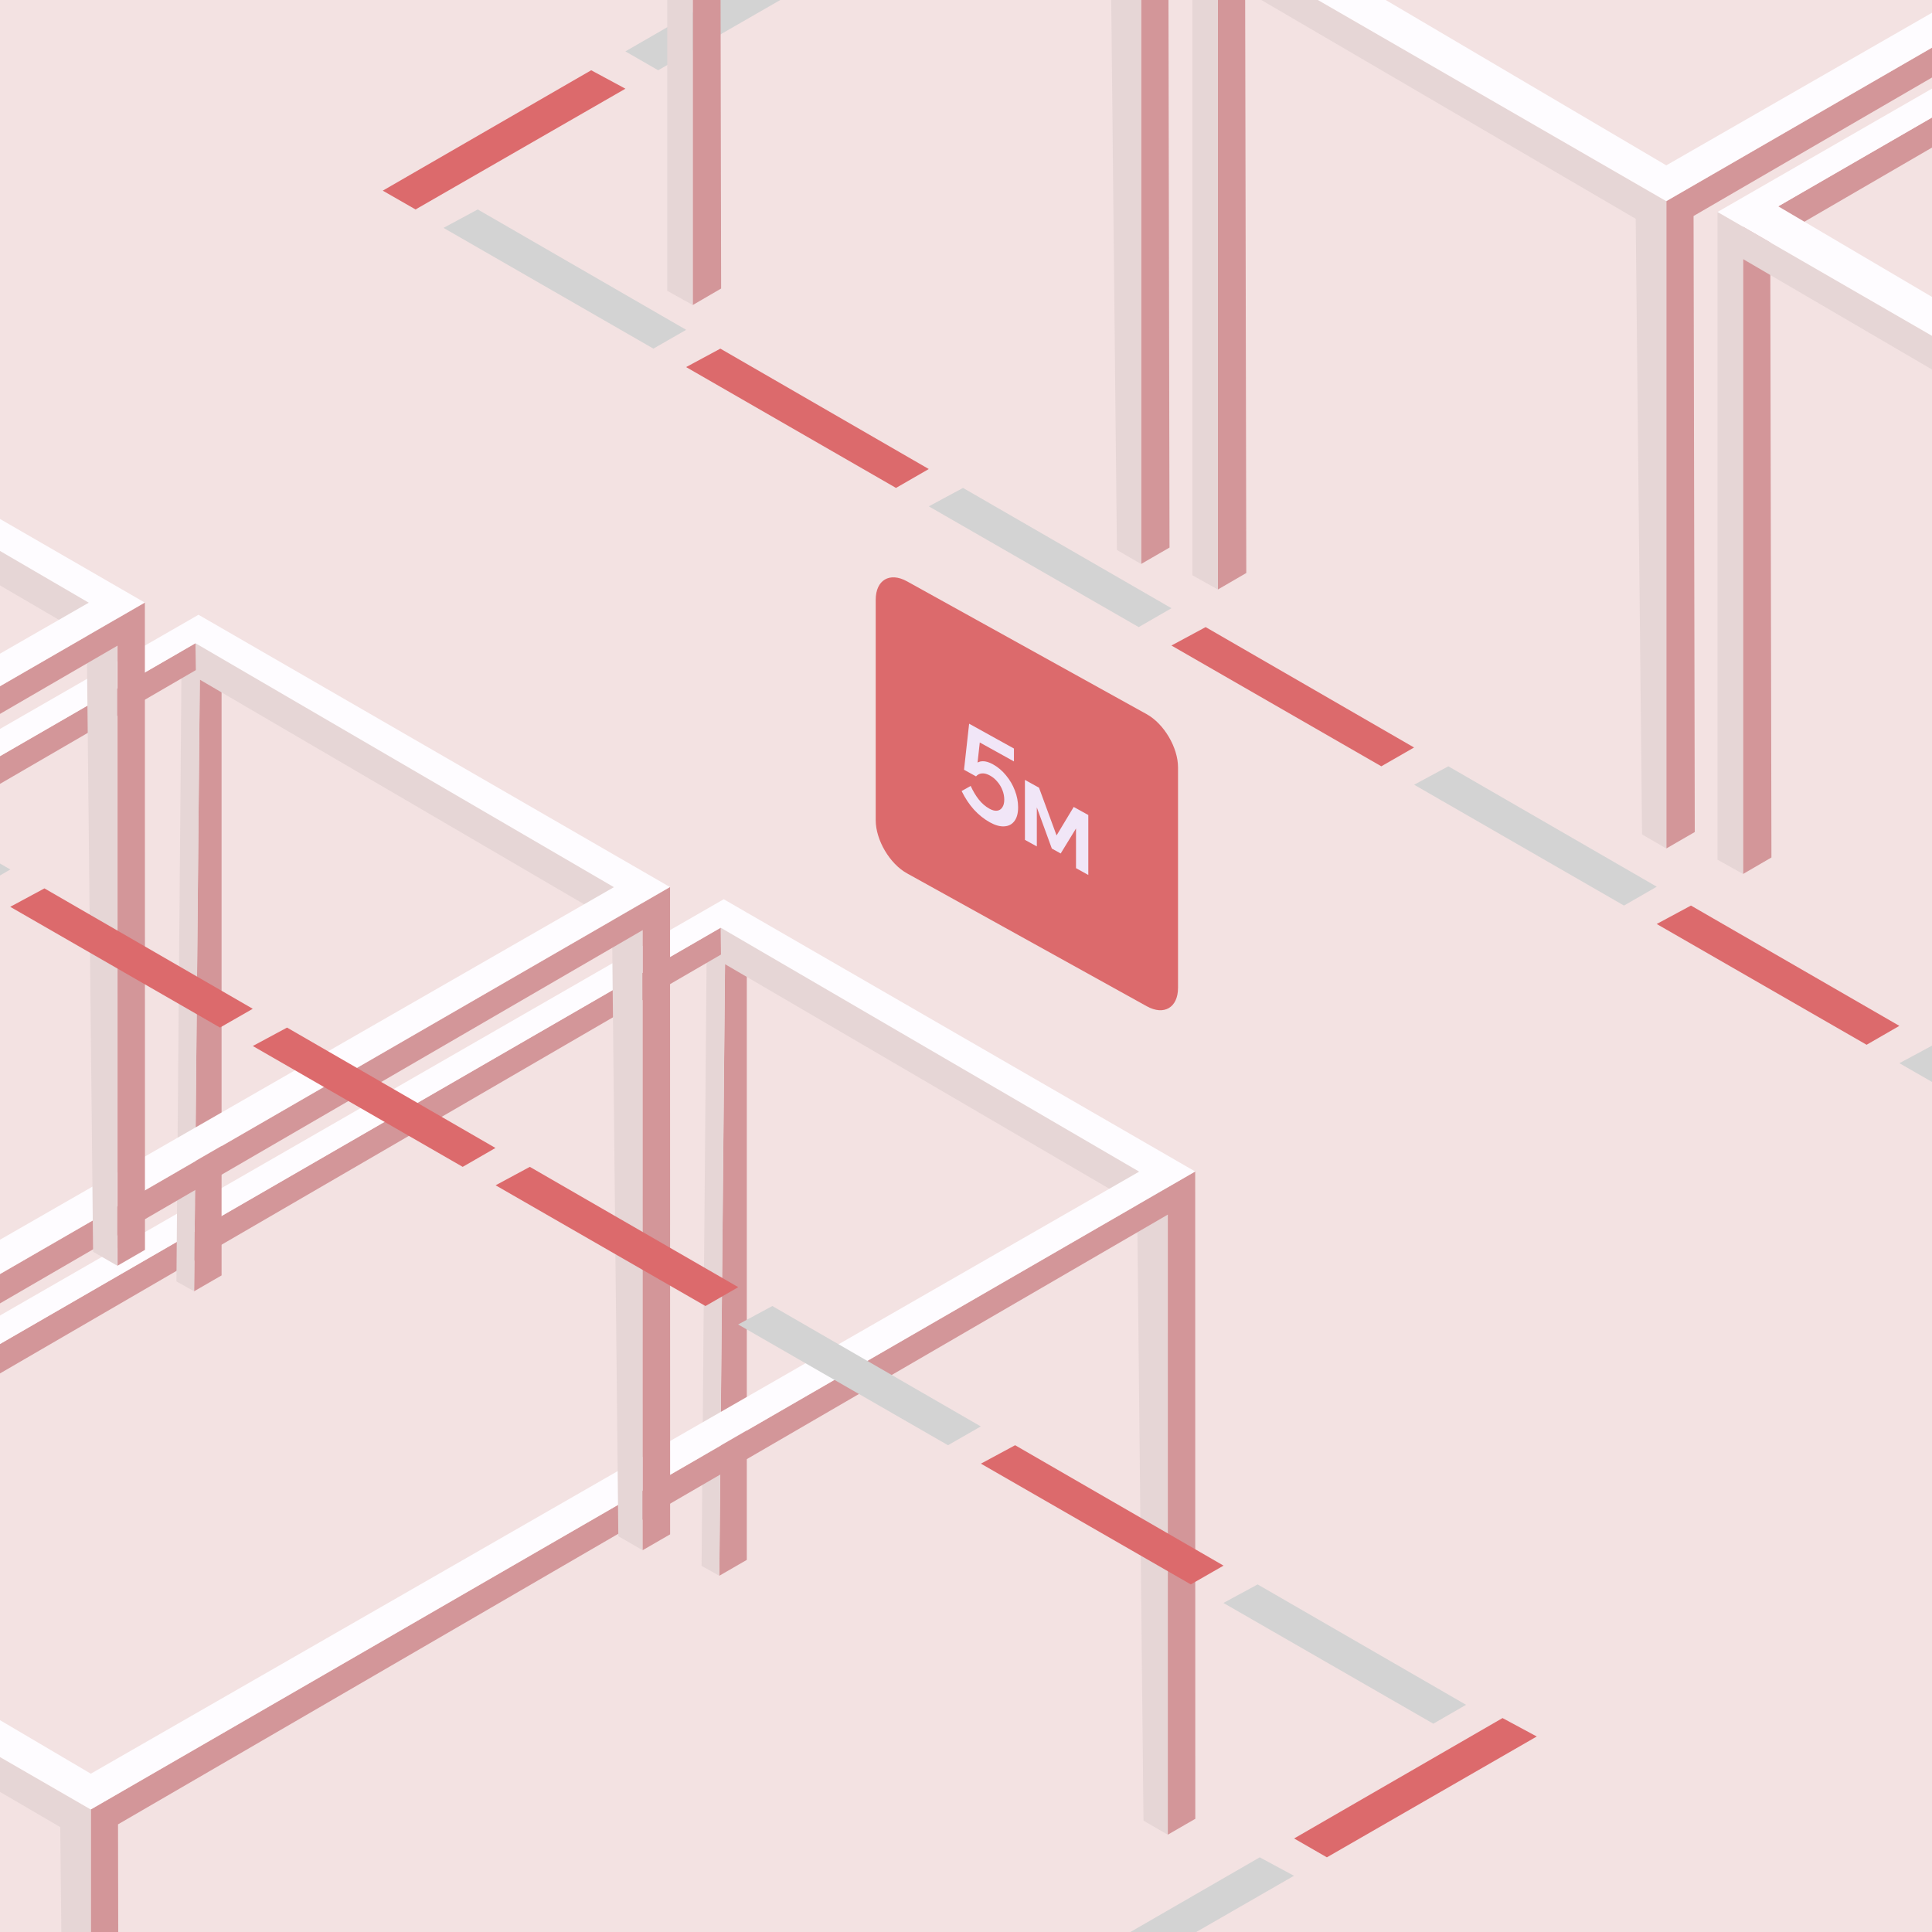 <svg width="82" height="82" viewBox="0 0 82 82" fill="none" xmlns="http://www.w3.org/2000/svg">
<rect x="0" y="0" width="82" height="82" fill="#333333" stroke="none"/>
<g clip-path="url(#clip0_45_20235)">
<rect width="82" height="82" fill="#F3E2E2"/>
<path d="M20.277 8.89L29.123 13.999L27.732 14.797L18.824 9.672L20.277 8.89Z" fill="#D3D3D3"/>
<path d="M30.574 14.797L39.42 19.907L38.029 20.709L29.121 15.58L30.574 14.797Z" fill="#DC6A6C"/>
<path d="M40.874 20.709L49.721 25.815L48.33 26.616L39.422 21.491L40.874 20.709Z" fill="#D3D3D3"/>
<path d="M51.171 26.616L60.017 31.726L58.627 32.524L49.719 27.398L51.171 26.616Z" fill="#DC6A6C"/>
<path d="M61.472 32.524L70.318 37.634L68.927 38.435L60.02 33.306L61.472 32.524Z" fill="#D3D3D3"/>
<path d="M71.769 38.435L80.615 43.541L79.224 44.343L70.316 39.217L71.769 38.435Z" fill="#DC6A6C"/>
<path d="M82.07 44.343L90.916 49.449L89.525 50.25L80.617 45.125L82.07 44.343Z" fill="#D3D3D3"/>
<path d="M35.389 -2.925L26.543 2.181L27.934 2.982L36.842 -2.143L35.389 -2.925Z" fill="#D3D3D3"/>
<path d="M25.092 2.982L16.246 8.092L17.637 8.89L26.545 3.765L25.092 2.982Z" fill="#DC6A6C"/>
<path d="M30.778 40.413L30.531 66.879L31.697 66.206V38.73L30.59 39.372L30.778 40.413Z" fill="#D39699"/>
<path d="M49.562 77.869L48.533 77.274L48.263 51.144L30.771 40.922L30.528 66.879L29.777 66.461L30.004 39.004L49.558 50.397L49.562 77.869Z" fill="#E6D6D6"/>
<path d="M30.585 39.372L-15.18 65.807V93.283L-13.975 92.583L-14.026 66.441L30.601 40.514L30.585 39.372Z" fill="#D39699"/>
<path d="M50.728 49.724L3.855 76.801V104.273L5.06 103.576L5.009 77.431L49.566 51.551V77.869L50.732 77.196L50.728 49.724Z" fill="#D39699"/>
<path d="M3.851 104.273L2.827 103.678L2.557 77.548L-15.178 67.184V93.283L-16.258 92.677V65.185L3.851 76.801V104.273Z" fill="#E6D6D6"/>
<path d="M30.716 38.167L-16.258 65.185L3.851 76.797L50.724 49.72L30.712 38.163L30.716 38.167ZM3.851 75.279L-13.68 64.947L30.591 39.376L48.349 49.728L3.851 75.283V75.279Z" fill="#FEFCFF"/>
<path d="M119.746 -16.817L73.981 9.618V37.094L75.185 36.394L75.135 10.252L119.761 -15.675L119.746 -16.817Z" fill="#D39699"/>
<path d="M93.008 48.084L91.983 47.489L91.713 21.359L73.978 10.995V37.094L72.898 36.488V8.996L93.008 20.612V48.084Z" fill="#E6D6D6"/>
<path d="M119.872 -18.022L72.898 8.996L93.008 20.608L139.88 -6.469L119.868 -18.026L119.872 -18.022ZM93.008 19.09L75.476 8.758L119.747 -16.813L137.505 -6.461L93.008 19.094V19.09Z" fill="#FEFCFF"/>
<path d="M8.485 28.339L8.238 54.806L9.404 54.133V26.657L8.297 27.298L8.485 28.339Z" fill="#D39699"/>
<path d="M27.273 65.795L26.244 65.201L25.974 39.071L8.482 28.848L8.239 54.806L7.488 54.387L7.715 26.931L27.269 38.323L27.273 65.795Z" fill="#E6D6D6"/>
<path d="M8.296 27.298L-37.469 53.734V81.21L-36.264 80.509L-36.315 54.367L8.312 28.441L8.296 27.298Z" fill="#D39699"/>
<path d="M28.439 37.65L-18.434 64.727V92.199L-17.229 91.503L-17.28 65.357L27.277 39.477V65.795L28.442 65.122L28.439 37.65Z" fill="#D39699"/>
<path d="M8.423 26.093L-38.551 53.111L-18.442 64.723L28.43 37.646L8.419 26.089L8.423 26.093ZM-18.442 63.205L-35.973 52.873L8.298 27.302L26.056 37.654L-18.442 63.209V63.205Z" fill="#FEFCFF"/>
<path d="M97.457 -28.891L51.691 -2.455V25.02L52.896 24.32L52.845 -1.822L97.472 -27.748L97.457 -28.891Z" fill="#D39699"/>
<path d="M117.599 -18.539L70.727 8.538V36.01L71.931 35.314L71.88 9.168L116.437 -16.712V9.606L117.603 8.933L117.599 -18.539Z" fill="#D39699"/>
<path d="M70.719 36.01L69.694 35.416L69.424 9.286L51.689 -1.078V25.021L50.609 24.415V-3.077L70.719 8.538V36.01Z" fill="#E6D6D6"/>
<path d="M97.583 -30.096L50.609 -3.077L70.719 8.534L117.591 -18.543L97.579 -30.1L97.583 -30.096ZM70.719 7.016L53.187 -3.316L97.458 -28.887L115.216 -18.535L70.719 7.02V7.016Z" fill="#FEFCFF"/>
<path d="M4.98 53.722L3.951 53.127L3.681 26.997L-13.811 16.774L-14.054 42.732L-14.805 42.313L-14.578 14.857L4.976 26.25L4.98 53.722Z" fill="#E6D6D6"/>
<path d="M6.149 25.576L-40.723 52.653V80.125L-39.518 79.429L-39.569 53.283L4.988 27.403V53.721L6.153 53.048L6.149 25.576Z" fill="#D39699"/>
<path d="M-13.866 14.02L-60.84 41.038L-40.731 52.649L6.141 25.573L-13.87 14.016L-13.866 14.02ZM-40.731 51.131L-58.262 40.799L-13.991 15.228L3.767 25.58L-40.731 51.135V51.131Z" fill="#FEFCFF"/>
<path d="M75.168 -40.964L29.402 -14.529V12.947L30.607 12.246L30.556 -13.895L75.183 -39.822L75.168 -40.964Z" fill="#D39699"/>
<path d="M95.306 -30.613L48.434 -3.536V23.936L49.638 23.24L49.588 -2.906L94.144 -28.785V-2.468L95.31 -3.141L95.306 -30.613Z" fill="#D39699"/>
<path d="M48.429 23.936L47.405 23.342L47.135 -2.788L29.4 -13.152V12.947L28.32 12.341V-15.151L48.429 -3.536V23.936Z" fill="#E6D6D6"/>
<path d="M-8.407 31.798L0.439 36.904L-0.955 37.706L-9.859 32.581L-8.407 31.798Z" fill="#D3D3D3"/>
<path d="M1.886 37.706L10.728 42.816L9.337 43.613L0.434 38.488L1.886 37.706Z" fill="#DC6A6C"/>
<path d="M12.183 43.614L21.029 48.723L19.638 49.525L10.73 44.396L12.183 43.614Z" fill="#DC6A6C"/>
<path d="M22.488 49.525L31.334 54.631L29.943 55.432L21.035 50.307L22.488 49.525Z" fill="#DC6A6C"/>
<path d="M32.781 55.432L41.627 60.542L40.236 61.34L31.328 56.214L32.781 55.432Z" fill="#D3D3D3"/>
<path d="M43.085 61.34L51.931 66.45L50.541 67.247L41.633 62.122L43.085 61.34Z" fill="#DC6A6C"/>
<path d="M53.378 67.248L62.224 72.357L60.834 73.159L51.926 68.034L53.378 67.248Z" fill="#D3D3D3"/>
<path d="M53.467 78.831L44.621 83.937L46.012 84.739L54.92 79.614L53.467 78.831Z" fill="#D3D3D3"/>
<path d="M63.772 72.92L54.926 78.03L56.317 78.831L65.225 73.702L63.772 72.92Z" fill="#DC6A6C"/>
<path d="M37.168 25.455C37.168 24.617 37.762 24.267 38.495 24.673L48.672 30.314C49.405 30.721 49.999 31.729 49.999 32.568V41.926C49.999 42.764 49.405 43.115 48.672 42.708L38.495 37.067C37.762 36.661 37.168 35.652 37.168 34.814V25.455Z" fill="#DC6A6C"/>
<path d="M41.199 33.358C41.297 33.574 41.41 33.765 41.54 33.931C41.673 34.099 41.825 34.231 41.996 34.325C42.117 34.392 42.224 34.42 42.319 34.408C42.413 34.397 42.487 34.35 42.54 34.268C42.596 34.188 42.624 34.078 42.624 33.94C42.624 33.805 42.599 33.673 42.549 33.544C42.499 33.412 42.428 33.292 42.336 33.184C42.245 33.072 42.14 32.984 42.022 32.919C41.895 32.848 41.782 32.817 41.681 32.826C41.581 32.831 41.496 32.873 41.425 32.952L41.226 32.826C41.252 32.666 41.305 32.54 41.385 32.449C41.468 32.36 41.572 32.313 41.699 32.309C41.829 32.304 41.978 32.348 42.146 32.441C42.355 32.557 42.54 32.713 42.699 32.909C42.861 33.104 42.987 33.318 43.075 33.553C43.167 33.789 43.212 34.027 43.212 34.266C43.212 34.519 43.159 34.714 43.053 34.851C42.95 34.989 42.807 35.063 42.624 35.073C42.444 35.085 42.24 35.028 42.013 34.902C41.769 34.766 41.544 34.588 41.341 34.367C41.14 34.145 40.965 33.88 40.814 33.574L41.199 33.358ZM43.035 32.317L41.354 31.385L41.62 31.198L41.425 32.952L40.916 32.67L41.133 30.716L43.035 31.77V32.317ZM43.501 35.646V33.101L44.099 33.432L44.886 35.574L44.802 35.527L45.572 34.249L46.191 34.592V37.137L45.669 36.847V34.525L45.873 34.83L45.019 36.224L44.643 36.015L43.789 33.675L44.006 33.629V35.925L43.501 35.646Z" fill="#F1E6F7"/>
</g>
<defs>
<clipPath id="clip0_45_20235">
<rect width="82" height="82" fill="white"/>
</clipPath>
</defs>
</svg>
